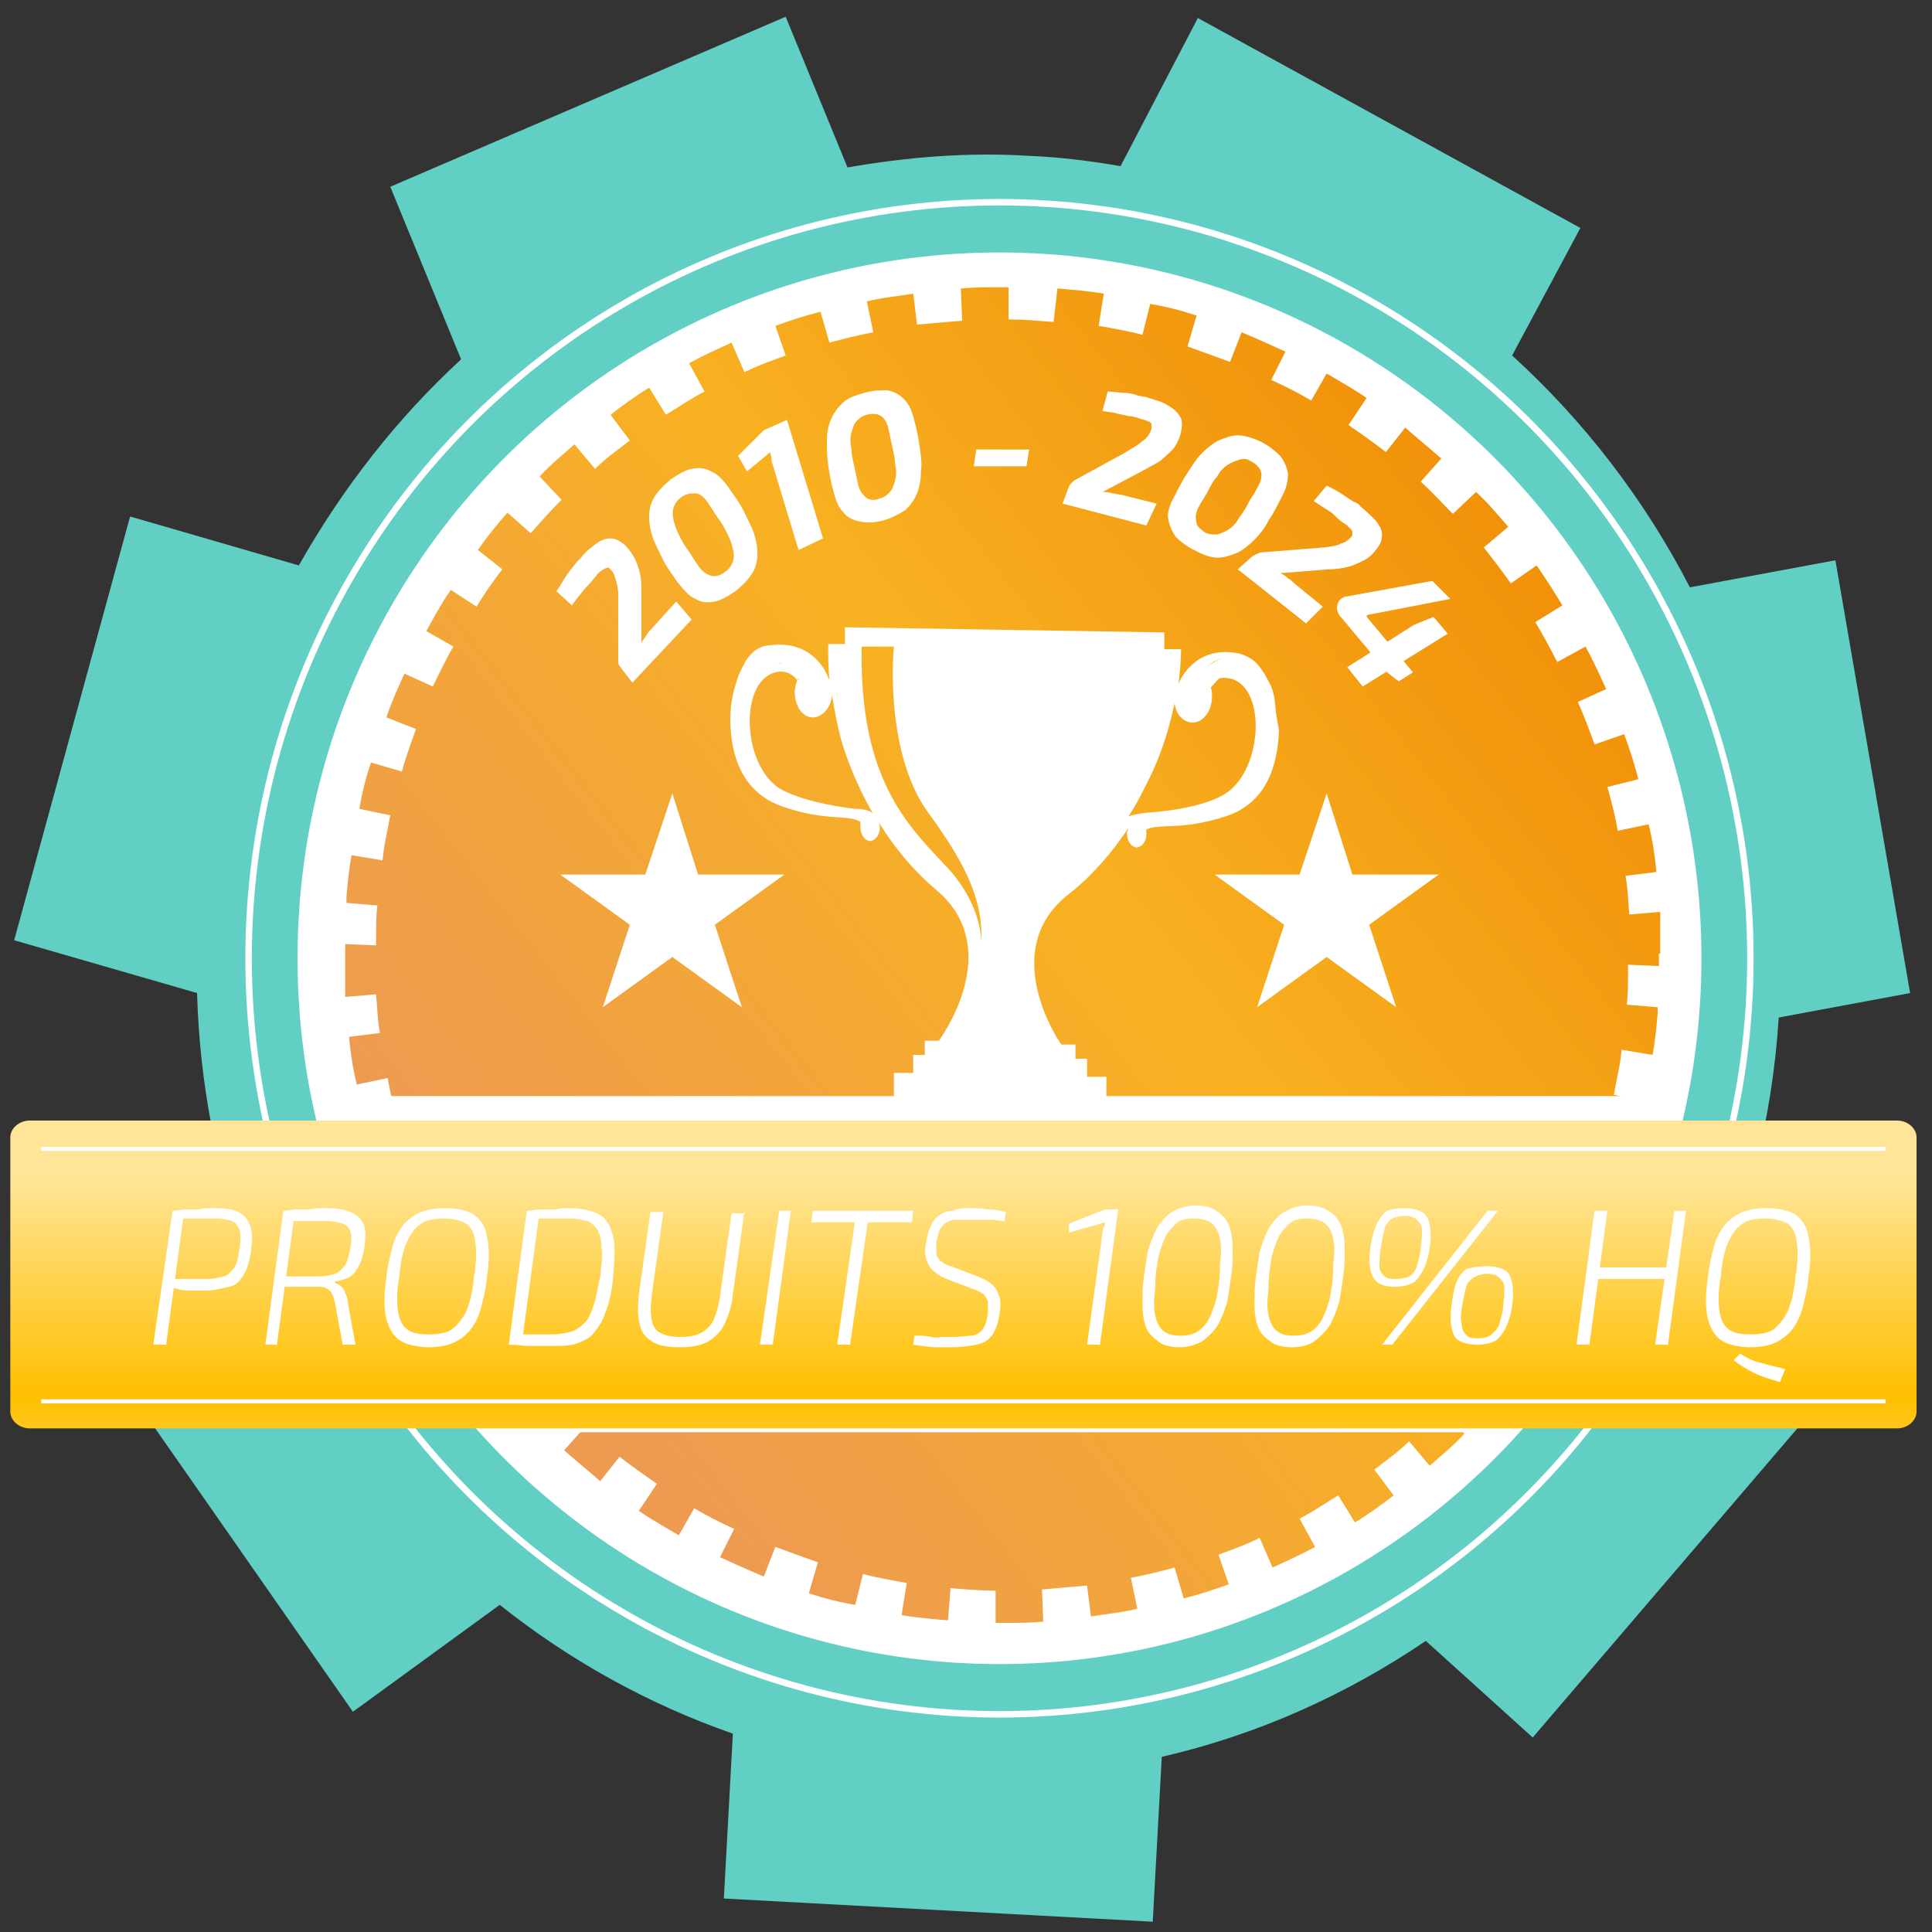 <?xml version="1.0" encoding="utf-8"?>
<!-- Generator: Adobe Illustrator 26.5.0, SVG Export Plug-In . SVG Version: 6.00 Build 0)  -->
<svg version="1.1" id="Calque_1" xmlns="http://www.w3.org/2000/svg" xmlns:xlink="http://www.w3.org/1999/xlink" x="0px" y="0px"
	 viewBox="0 0 150 150" style="enable-background:new 0 0 150 150;" xml:space="preserve">
<rect x="0" y="0" width="150" height="150" fill="#333333" stroke="none"/>
<style type="text/css">
	.st0{fill:#61CFC3;}
	.st1{fill:#FFFFFF;}
	.st2{fill:none;stroke:#FFFFFF;stroke-width:0.502;stroke-miterlimit:10;}
	.st3{fill:#EC9A51;}
	.st4{fill:url(#SVGID_1_);}
	.st5{fill:url(#SVGID_00000089535146781514513950000017126440334874914451_);}
	.st6{fill:none;stroke:#FFFFFF;stroke-width:0.31;stroke-miterlimit:10;}
</style>
<g>
	<path class="st0" d="M23.2,43.9l-13.1-3.8L1.1,73l14.2,4.1c0.2,7,1.5,13.7,3.8,19.9L8,105.1l19.4,27.8l11.4-8.3
		c5.4,4.3,11.5,7.7,18.1,10l-0.7,12.8l33.3,1.8l0.7-12.8c7.4-1.7,14.3-4.8,20.5-9l8.3,7.5l22-25.7l-8.5-7.7
		c3.1-6.9,5.1-14.5,5.6-22.5l10.2-1.9l-5.8-33.6l-11.3,2.1c-3.5-6.8-8.2-12.9-13.8-18l5.3-9.9L93,1.4L87,12.9
		c-2.3-0.4-4.7-0.7-7.1-0.8c-4.8-0.3-9.5,0.1-14.1,0.9L61,1.3L30.3,14.5l5.5,13.4C30.8,32.5,26.6,37.9,23.2,43.9z"/>
	<ellipse class="st1" cx="77.6" cy="74.4" rx="54.5" ry="54.8"/>
	<ellipse class="st2" cx="77.6" cy="74.4" rx="58.3" ry="58.7"/>
	<g>
		<polygon class="st3" points="128.8,75.2 128.8,75.2 128.8,75.2 		"/>
		<linearGradient id="SVGID_1_" gradientUnits="userSpaceOnUse" x1="42.026" y1="102.022" x2="142.248" y2="23.457">
			<stop  offset="2.793296e-03" style="stop-color:#ED9B51"/>
			<stop  offset="0.422" style="stop-color:#F8B121"/>
			<stop  offset="0.88" style="stop-color:#EE8600"/>
		</linearGradient>
		<path class="st4" d="M128.9,74c0-0.3,0-0.6,0-0.9c0-0.2,0-0.5,0-0.7c0-0.3,0-0.7,0-1l0,0c0-0.2,0-0.4,0-0.6l-2.4,0.2
			c-0.1-1-0.1-2-0.3-3l2.4-0.3c-0.1-1.2-0.3-2.5-0.6-3.7l-2.4,0.5c-0.2-1.2-0.5-2.3-0.8-3.4l2.4-0.6c-0.3-1.2-0.7-2.4-1.1-3.5
			l-2.3,0.8c-0.4-1.1-0.8-2.2-1.3-3.3l2.2-1c-0.5-1.1-1-2.2-1.6-3.3l-2.2,1.2c-0.5-1-1.1-2.1-1.7-3.1l2.1-1.3c-0.6-1-1.3-2.1-2-3.1
			l-2,1.4c-0.7-1-1.4-1.9-2.1-2.8l1.9-1.6c-0.8-0.9-1.6-1.9-2.5-2.7l-1.8,1.7c-0.8-0.8-1.6-1.7-2.5-2.5l1.6-1.8
			c-0.9-0.8-1.9-1.6-2.8-2.4l-1.5,1.9c-0.9-0.7-1.9-1.4-2.9-2.1l1.4-2.1c-1-0.7-2.1-1.3-3.1-1.9l-1.2,2.1c-1-0.6-2-1.1-3.1-1.6
			l1.1-2.2c-1.1-0.5-2.2-1-3.4-1.5l-0.9,2.3c-1.1-0.4-2.2-0.8-3.3-1.2l0.7-2.4c-1.2-0.4-2.4-0.7-3.6-0.9l-0.6,2.4
			c-1.1-0.3-2.3-0.5-3.4-0.7l0.4-2.5c-1.2-0.2-2.4-0.3-3.6-0.4L81.8,25c-1.2-0.1-2.4-0.2-3.5-0.2l0-2.5c-0.2,0-0.5,0-0.7,0
			c-1,0-2,0-3,0.1l0.1,2.5c-1.2,0.1-2.3,0.2-3.5,0.3l-0.3-2.4c-1.2,0.2-2.4,0.3-3.6,0.6l0.5,2.4c-1.1,0.2-2.3,0.5-3.4,0.8l-0.7-2.4
			c-1.2,0.3-2.4,0.7-3.5,1.1l0.8,2.3c-1.1,0.4-2.2,0.8-3.2,1.3l-1-2.3c-1.1,0.5-2.2,1-3.3,1.6l1.2,2.2c-1,0.5-2,1.2-3,1.8l-1.3-2.1
			c-1,0.6-2.1,1.4-3,2.1l1.5,2c-0.9,0.7-1.9,1.4-2.7,2.2l-1.6-1.9c-0.9,0.8-1.9,1.6-2.7,2.5l1.7,1.8c-0.8,0.8-1.6,1.7-2.4,2.6
			l-1.8-1.6c-0.8,0.9-1.6,1.9-2.3,2.9l1.9,1.5c-0.7,0.9-1.4,1.9-2,2.9l-2-1.3c-0.7,1-1.3,2.1-1.9,3.2l2.1,1.2
			c-0.6,1-1.1,2.1-1.6,3.1l-2.2-1c-0.5,1.1-1,2.2-1.4,3.4l2.3,0.9c-0.4,1.1-0.8,2.2-1.1,3.3l-2.4-0.7c-0.4,1.2-0.7,2.4-0.9,3.6
			l2.4,0.5c-0.2,1.2-0.5,2.3-0.6,3.5l-2.4-0.4c-0.2,1-0.3,2.1-0.4,3.2c0,0,0,0,0,0l0,0c0,0.2,0,0.3,0,0.5l2.4,0.2
			c-0.1,0.8-0.1,1.7-0.1,2.5c0,0.2,0,0.4,0,0.6l-2.4-0.1c0,0.2,0,0.4,0,0.6l0,0V74c0,0,0,0.1,0,0.1c0,0,0,0.1,0,0.1
			c0,0.3,0,0.6,0,0.9c0,0.2,0,0.5,0,0.7c0,0.3,0,0.7,0,1l0,0c0,0.2,0,0.4,0,0.6l2.4-0.2c0.1,1,0.1,2,0.3,3l-2.4,0.3
			c0.1,1.2,0.3,2.5,0.6,3.7l2.4-0.5c0.2,1.2,0.5,2.3,0.8,3.4l-2.4,0.6c0.3,1.2,0.7,2.4,1.1,3.5l2.3-0.8c0.4,1.1,0.8,2.2,1.3,3.3
			l-2.2,1c0.5,1.1,1,2.2,1.6,3.3l2.2-1.2c0.5,1,1.1,2.1,1.7,3.1l-2.1,1.3c0.6,1,1.3,2.1,2,3.1l2-1.4c0.7,1,1.4,1.9,2.1,2.8l-1.9,1.6
			c0.8,0.9,1.6,1.9,2.5,2.7l1.8-1.7c0.8,0.8,1.6,1.7,2.5,2.5l-1.6,1.8c0.9,0.8,1.9,1.6,2.8,2.4l1.5-1.9c0.9,0.7,1.9,1.4,2.9,2.1
			l-1.4,2.1c1,0.7,2.1,1.3,3.1,1.9l1.2-2.1c1,0.6,2,1.1,3.1,1.6l-1.1,2.2c1.1,0.5,2.2,1,3.4,1.5l0.9-2.3c1.1,0.4,2.2,0.8,3.3,1.2
			l-0.7,2.4c1.2,0.4,2.4,0.7,3.6,0.9l0.6-2.4c1.1,0.3,2.3,0.5,3.4,0.7l-0.4,2.5c1.2,0.2,2.4,0.3,3.6,0.4l0.2-2.5
			c1.2,0.1,2.4,0.2,3.5,0.2l0,2.5c0.2,0,0.5,0,0.7,0c1,0,2,0,3-0.1l-0.1-2.5c1.2-0.1,2.3-0.2,3.5-0.3l0.3,2.4
			c1.2-0.2,2.4-0.3,3.6-0.6l-0.5-2.4c1.1-0.2,2.3-0.5,3.4-0.8l0.7,2.4c1.2-0.3,2.4-0.7,3.5-1.1l-0.8-2.3c1.1-0.4,2.2-0.8,3.2-1.3
			l1,2.3c1.1-0.5,2.2-1,3.3-1.6l-1.2-2.2c1-0.5,2-1.2,3-1.8l1.3,2.1c1-0.6,2.1-1.4,3-2.1l-1.5-2c0.9-0.7,1.9-1.4,2.7-2.2l1.6,1.9
			c0.9-0.8,1.9-1.6,2.7-2.5l-1.7-1.8c0.8-0.8,1.6-1.7,2.4-2.6l1.8,1.6c0.8-0.9,1.6-1.9,2.3-2.9l-1.9-1.5c0.7-0.9,1.4-1.9,2-2.9
			l2,1.3c0.7-1,1.3-2.1,1.9-3.2l-2.1-1.2c0.6-1,1.1-2.1,1.6-3.1l2.2,1c0.5-1.1,1-2.2,1.4-3.4l-2.3-0.9c0.4-1.1,0.8-2.2,1.1-3.3
			l2.4,0.7c0.4-1.2,0.7-2.4,0.9-3.6l-2.4-0.5c0.2-1.2,0.5-2.3,0.6-3.5l2.4,0.4c0.2-1,0.3-2.1,0.4-3.2c0,0,0,0,0,0l0,0
			c0-0.2,0-0.3,0-0.5l-2.4-0.2c0.1-0.8,0.1-1.7,0.1-2.5c0-0.2,0-0.4,0-0.6l2.4,0.1c0-0.2,0-0.4,0-0.6l0,0v-0.3c0,0,0-0.1,0-0.1
			C128.9,74.1,128.9,74.1,128.9,74z"/>
	</g>
	<g>
		<path class="st1" d="M45.1,43.3c0.4-0.5,0.8-0.8,1.2-1.1c0.4-0.3,0.8-0.4,1.1-0.4c0.4,0,0.7,0.2,1.1,0.5c0.3,0.3,0.6,0.7,0.8,1.1
			c0.2,0.4,0.3,0.8,0.4,1.2c0.1,0.4,0.1,0.9,0.1,1.5l0,3.8c0.1-0.2,0.3-0.4,0.4-0.6c0.1-0.2,0.3-0.4,0.4-0.5l1.9-2.1l1.2,1.4
			l-4.6,4.9l-0.7-0.9c-0.1-0.1-0.2-0.3-0.3-0.4c-0.1-0.1-0.1-0.3-0.1-0.4l0-3.7c0-0.5,0-1,0-1.4c0-0.5-0.1-0.9-0.2-1.2
			c-0.1-0.4-0.2-0.6-0.4-0.8c-0.1-0.1-0.2-0.2-0.3-0.1c-0.1,0-0.2,0.1-0.4,0.2c-0.1,0.1-0.3,0.2-0.4,0.4c-0.2,0.2-0.4,0.5-0.6,0.7
			c-0.2,0.2-0.4,0.4-0.6,0.7c-0.2,0.2-0.4,0.5-0.7,0.9l-1.2-1.1c0.3-0.4,0.5-0.8,0.7-1.1c0.2-0.3,0.4-0.6,0.6-0.8
			C44.7,43.7,44.9,43.5,45.1,43.3z"/>
		<path class="st1" d="M57.1,45.9c-0.6,0.4-1.1,0.7-1.6,0.8c-0.5,0.1-1,0.1-1.5-0.2c-0.5-0.2-0.9-0.7-1.4-1.3
			c-0.4-0.6-0.8-1.1-1.1-1.7s-0.6-1.2-0.8-1.7c-0.2-0.6-0.3-1.1-0.3-1.7c0-0.5,0.1-1,0.4-1.5c0.3-0.5,0.7-0.9,1.3-1.4
			c0.6-0.4,1.1-0.7,1.6-0.8s1-0.1,1.5,0.2c0.5,0.2,0.9,0.6,1.4,1.3c0.4,0.6,0.8,1.1,1.1,1.7c0.3,0.6,0.6,1.2,0.8,1.7
			c0.2,0.6,0.3,1.1,0.3,1.7c0,0.5-0.1,1.1-0.4,1.5C58.1,45,57.7,45.4,57.1,45.9z M56.3,44.4c0.3-0.2,0.5-0.5,0.6-0.8
			c0.1-0.3,0.1-0.6,0-1c-0.1-0.4-0.2-0.7-0.4-1.1c-0.2-0.4-0.4-0.8-0.7-1.2s-0.5-0.8-0.8-1.2c-0.3-0.5-0.7-0.8-1-0.8s-0.7,0-1.1,0.3
			c-0.3,0.2-0.5,0.5-0.6,0.8c-0.1,0.3-0.1,0.6,0,1c0.1,0.4,0.2,0.7,0.4,1.1c0.2,0.4,0.4,0.8,0.7,1.2c0.3,0.4,0.5,0.8,0.8,1.2
			c0.3,0.5,0.7,0.7,1,0.8C55.5,44.8,55.9,44.7,56.3,44.4z"/>
		<path class="st1" d="M61.1,32.6l2.8,9.2L62,42.7l-2-6.6c-0.1-0.2-0.1-0.3-0.1-0.5s-0.1-0.3-0.1-0.5L58,36.6l-0.7-1.2l2-2
			L61.1,32.6z"/>
		<path class="st1" d="M68.6,40.4c-0.7,0.2-1.3,0.2-1.8,0.1c-0.5-0.1-1-0.3-1.3-0.7c-0.4-0.4-0.6-0.9-0.8-1.7
			c-0.2-0.7-0.3-1.3-0.4-2c-0.1-0.7-0.1-1.3-0.1-1.9c0-0.6,0.1-1.1,0.3-1.6c0.2-0.5,0.5-0.9,0.9-1.3c0.4-0.4,1-0.6,1.7-0.8
			c0.7-0.2,1.3-0.2,1.8-0.2c0.5,0.1,0.9,0.3,1.3,0.7c0.4,0.4,0.6,0.9,0.8,1.7c0.2,0.7,0.3,1.3,0.4,2c0.1,0.7,0.2,1.3,0.1,1.9
			c0,0.6-0.1,1.2-0.3,1.7c-0.2,0.5-0.5,0.9-0.9,1.3C69.8,39.9,69.3,40.2,68.6,40.4z M68.3,38.7c0.4-0.1,0.6-0.3,0.8-0.5
			c0.2-0.2,0.3-0.6,0.4-0.9c0.1-0.4,0.1-0.8,0-1.2c0-0.4-0.1-0.9-0.2-1.3c-0.1-0.5-0.2-0.9-0.3-1.4c-0.1-0.6-0.4-1-0.6-1.1
			c-0.3-0.2-0.7-0.2-1.1-0.1c-0.4,0.1-0.6,0.3-0.8,0.5c-0.2,0.2-0.3,0.6-0.4,0.9c-0.1,0.4-0.1,0.8,0,1.2c0,0.4,0.1,0.9,0.2,1.3
			c0.1,0.5,0.2,0.9,0.3,1.4c0.1,0.6,0.4,0.9,0.6,1.1S67.9,38.9,68.3,38.7z"/>
		<path class="st1" d="M79.9,34.9l-0.2,1.3l-4.1,0l0.2-1.3L79.9,34.9z"/>
		<path class="st1" d="M89.2,30.9c0.6,0.2,1.1,0.3,1.5,0.6c0.4,0.2,0.7,0.5,0.9,0.8c0.2,0.3,0.2,0.7,0.1,1.2
			c-0.1,0.5-0.3,0.9-0.5,1.2c-0.2,0.3-0.6,0.6-0.9,0.9s-0.8,0.5-1.3,0.8l-3.4,1.8c0.2,0,0.5,0,0.7,0.1c0.2,0,0.5,0.1,0.7,0.1
			l2.8,0.7L89,40.8l-6.5-1.7l0.4-1.1c0.1-0.2,0.1-0.3,0.2-0.4c0.1-0.1,0.2-0.2,0.3-0.3l3.3-1.8c0.4-0.2,0.9-0.5,1.2-0.7
			c0.4-0.2,0.7-0.5,1-0.7c0.3-0.3,0.4-0.5,0.5-0.8c0-0.2,0-0.3,0-0.4c-0.1-0.1-0.2-0.2-0.3-0.2c-0.2-0.1-0.3-0.1-0.6-0.2
			c-0.3-0.1-0.6-0.2-0.9-0.2c-0.3-0.1-0.6-0.1-0.9-0.2c-0.3-0.1-0.7-0.1-1.1-0.2l0.4-1.5c0.5,0,0.9,0.1,1.3,0.1c0.4,0,0.7,0.1,1,0.2
			C88.7,30.8,89,30.8,89.2,30.9z"/>
		<path class="st1" d="M92.7,42.7c-0.6-0.3-1.1-0.7-1.4-1c-0.3-0.4-0.5-0.9-0.6-1.4s0.1-1.1,0.5-1.8c0.3-0.6,0.6-1.2,1-1.8
			c0.4-0.6,0.7-1.1,1.1-1.5s0.9-0.8,1.3-1c0.5-0.2,1-0.4,1.5-0.4s1.2,0.2,1.8,0.5c0.6,0.3,1.1,0.7,1.5,1.1c0.3,0.4,0.5,0.8,0.6,1.4
			c0,0.5-0.1,1.1-0.5,1.8c-0.3,0.6-0.6,1.2-1,1.8c-0.3,0.6-0.7,1.1-1.1,1.5c-0.4,0.4-0.9,0.8-1.3,1c-0.5,0.2-1,0.4-1.6,0.4
			S93.3,43,92.7,42.7z M93.5,41.3c0.3,0.2,0.7,0.2,1,0.2c0.3-0.1,0.6-0.2,0.9-0.4c0.3-0.2,0.6-0.5,0.8-0.9c0.3-0.4,0.5-0.7,0.7-1.1
			c0.2-0.4,0.5-0.8,0.7-1.2c0.3-0.5,0.4-0.9,0.3-1.3c-0.1-0.3-0.4-0.6-0.8-0.8c-0.3-0.2-0.6-0.2-0.9-0.1c-0.3,0.1-0.6,0.2-0.9,0.4
			c-0.3,0.2-0.6,0.5-0.8,0.9c-0.3,0.3-0.5,0.7-0.7,1.1c-0.2,0.4-0.5,0.8-0.7,1.2c-0.3,0.5-0.3,0.9-0.2,1.3
			C92.9,40.8,93.1,41,93.5,41.3z"/>
		<path class="st1" d="M105.6,39.3c0.5,0.4,0.9,0.8,1.2,1.1c0.3,0.4,0.5,0.7,0.5,1.1s-0.1,0.7-0.4,1.1c-0.3,0.4-0.6,0.7-1,0.9
			c-0.4,0.2-0.8,0.4-1.2,0.5c-0.4,0.1-0.9,0.2-1.5,0.2l-3.8,0.3c0.2,0.1,0.4,0.2,0.6,0.4c0.2,0.1,0.4,0.3,0.5,0.4l2.2,1.8l-1.3,1.3
			l-5.3-4.2l0.9-0.8c0.1-0.1,0.2-0.2,0.4-0.3c0.1-0.1,0.3-0.1,0.4-0.2l3.7-0.3c0.5,0,1-0.1,1.4-0.1c0.5-0.1,0.9-0.1,1.2-0.3
			c0.4-0.1,0.6-0.3,0.8-0.5c0.1-0.1,0.1-0.2,0.1-0.4c0-0.1-0.1-0.2-0.2-0.3c-0.1-0.1-0.3-0.3-0.5-0.4c-0.3-0.2-0.5-0.4-0.7-0.6
			c-0.2-0.2-0.5-0.4-0.7-0.5c-0.3-0.2-0.6-0.4-0.9-0.6l1-1.2c0.4,0.2,0.8,0.4,1.1,0.6c0.3,0.2,0.6,0.4,0.9,0.6
			C105.2,39,105.5,39.1,105.6,39.3z"/>
		<path class="st1" d="M112.6,46.5l-6.2,1.2c-0.2,0-0.3,0.1-0.3,0.1s0,0.1,0.1,0.2l3.5,4.2l-1.1,0.7l-0.9-0.7l-3.6-4.3
			c-0.2-0.2-0.3-0.5-0.3-0.7c0-0.2,0.1-0.5,0.2-0.6c0.2-0.2,0.4-0.3,0.6-0.3l6.6-1.2L112.6,46.5z M112.4,49.2l-6.6,4.1l-1.2-1.5
			l5.2-3.3l1.5-0.6L112.4,49.2z"/>
	</g>
	<g>
		<polygon class="st1" points="52.2,61.6 54.2,67.9 60.9,67.9 55.5,71.8 57.6,78.2 52.2,74.3 46.8,78.2 48.9,71.8 43.5,67.9 
			50.1,67.9 		"/>
		<polygon class="st1" points="103,61.6 105,67.9 111.7,67.9 106.3,71.8 108.4,78.2 103,74.3 97.6,78.2 99.7,71.8 94.3,67.9 
			100.9,67.9 		"/>
		<g>
			<path class="st1" d="M98.8,54.1c0.3,1.7-0.1,3.7-0.7,4.5c0,0,0.7-1.2,0.4-3.3c-0.2-1.6-1-3.1-2.2-3.3c-1.7-0.3-2.3,0.8-2.5,1.3
				c-0.1-0.2-0.3-0.2-0.5-0.2s-0.4,0.1-0.5,0.2c0.1-0.3,0.5-1.3,1.4-1.9c0.6-0.3,1.4-0.6,2.3-0.3c0.5,0.2,0.9,0.4,1.3,0.8
				c-0.5-0.7-1.1-1.1-1.8-1.2c-2.9-0.5-4.2,1.6-4.5,2.4c0,0,0,0,0,0c0.1-0.9,0.2-1.8,0.2-2.7l-1.3,0l0-1.3l-24.8-0.4l0,1.3l-1.3,0
				c0,1,0,1.9,0.1,2.8c0-0.1-0.1-0.1-0.1-0.2c-0.3-0.8-1.5-2.9-4.5-2.5c-0.9,0.1-1.6,0.7-2.2,1.6c0.4-0.6,0.9-1,1.7-1.2
				c0.9-0.3,1.7,0,2.3,0.4c0.9,0.6,1.3,1.6,1.4,2c-0.1-0.2-0.3-0.3-0.5-0.3c-0.2,0-0.4,0.1-0.5,0.2c-0.1-0.4-0.5-1.5-2.2-1.3
				c-1.2,0.2-2.1,1.6-2.3,3.2c-0.4,2.1,0.1,3.3,0.1,3.3c0.4-1.7-1-3.7-0.2-5.6c-0.4,0.9-0.7,2.1-0.7,3.4c0,2.8,0.9,5.7,4,6.8
				c3.4,1.2,5.1,0.6,6.1,1.2c0,0.1,0,0.2,0,0.4c0,0.6,0.3,1,0.7,1.1c0.4,0,0.8-0.4,0.8-1c0-0.2,0-0.3-0.1-0.5
				c1.1,1.8,2.6,3.7,4.5,5.3c5.1,4.3,0.9,10.7,0.2,11.7l-1.1,0l0,1.1l-0.9,0l0,1.4l-1.5,0l0,2.4l16.5,0.3l0-2.4l-1.5,0l0-1.4l-0.9,0
				l0-1.1l-1.1,0c-0.7-1-4.7-7.6,0.6-11.7c1.9-1.5,3.4-3.3,4.6-5.1c0,0.1-0.1,0.2-0.1,0.4c0,0.6,0.3,1,0.7,1.1c0.4,0,0.8-0.4,0.8-1
				c0-0.1,0-0.2,0-0.4c1.1-0.5,2.7,0.1,6.1-1c3.2-1,4.1-3.9,4.2-6.7C99.1,55.6,99,54.8,98.8,54.1L98.8,54.1z M66.4,62.8
				c-1.7-0.2-4.4-0.7-5.9-1.6c-2.9-1.9-3.1-8.3-0.3-9c0.7-0.2,1.3,0.1,1.7,0.6c-0.1,0.3-0.2,0.6-0.2,0.9c0,1.1,0.6,2,1.4,2
				c0.7,0,1.4-0.7,1.5-1.7c0.2,1.2,0.4,2.3,0.7,3.4l0,0c0,0,0.7,2.7,2.5,5.8C67.7,63,67.2,62.8,66.4,62.8L66.4,62.8z M67.9,63.2
				C67.9,63.2,67.9,63.2,67.9,63.2C67.9,63.2,67.9,63.2,67.9,63.2z M76.2,73.3l0-0.1c0-0.6-0.2-3.3-2.8-6c-2.9-3.1-6.7-6.7-6.5-17
				l2.5,0c0,0-0.8,8,2.6,12.8c3.3,4.5,4.3,7.1,4.2,10.2C76.2,73.3,76.2,73.3,76.2,73.3z M95,61.7c-1.5,0.9-4.3,1.3-6,1.4
				c-0.8,0.1-1.2,0.2-1.4,0.3c0.6-0.9,1-1.7,1.4-2.5c1-1.9,1.7-4,2.2-6.3c0.1,0.9,0.7,1.5,1.4,1.5c0.8,0,1.5-0.9,1.5-2
				c0-0.3,0-0.6-0.2-0.9c0.4-0.5,0.9-0.7,1.7-0.5C98.4,53.5,98,60,95,61.7L95,61.7z"/>
			<path class="st1" d="M57,58.3c0,0-0.3-4.6,0.4-6C58,51,59,48.9,62.2,51s1,2.1,1,2.1l-0.5,0.5c0,0-1.4-2-2.1-2.1
				c-2.6-0.5-3.1,7.4-3.1,7.4L57,58.3z"/>
			<path class="st1" d="M98.6,59.3c0,0,1-4.3,0-6.2c-0.7-1.3-1.7-3.5-4.8-1.4c-3.1,2.1-1,2.1-1,2.1l0.5,0.5c0,0,1.4-2,2.1-2.1
				c2.6-0.5,2.8,7.3,2.8,7.3L98.6,59.3z"/>
		</g>
	</g>
	<rect x="25.1" y="85.1" class="st1" width="105" height="2"/>
	<rect x="39.1" y="108.2" class="st1" width="77" height="3"/>
	
		<linearGradient id="SVGID_00000057856274417837900310000009296603498144436619_" gradientUnits="userSpaceOnUse" x1="74.824" y1="86.058" x2="74.824" y2="126.827">
		<stop  offset="0.131" style="stop-color:#FFE597"/>
		<stop  offset="0.545" style="stop-color:#FFBF00"/>
		<stop  offset="0.885" style="stop-color:#FFE597"/>
	</linearGradient>
	<path style="fill:url(#SVGID_00000057856274417837900310000009296603498144436619_);" d="M2.3,110.9h145c0.8,0,1.5-0.6,1.5-1.3
		V88.3c0-0.7-0.7-1.3-1.5-1.3H2.3c-0.8,0-1.5,0.6-1.5,1.3v21.3C0.8,110.3,1.5,110.9,2.3,110.9z"/>
	<g>
		<path class="st1" d="M14.3,94l-1.4,10.4h-1L13.4,94H14.3z M16.7,93.8c0.8,0,1.4,0.1,1.8,0.3s0.7,0.5,0.9,1
			c0.2,0.5,0.2,1.1,0.1,1.9c-0.1,0.9-0.3,1.5-0.6,2c-0.3,0.5-0.6,0.8-1.1,0.9s-1.1,0.3-1.8,0.3c-0.4,0-0.8,0-1.1,0s-0.7,0-1-0.1
			s-0.5-0.1-0.8-0.1c-0.2,0-0.4,0-0.4-0.1l0.1-0.6c0.5,0,1,0,1.6,0c0.5,0,1.1,0,1.6,0c0.6,0,1-0.1,1.4-0.2c0.3-0.1,0.6-0.4,0.8-0.7
			c0.2-0.3,0.3-0.8,0.4-1.5c0.1-0.6,0.1-1.1,0-1.4s-0.3-0.6-0.6-0.7c-0.3-0.1-0.7-0.2-1.2-0.2c-0.8,0-1.5,0-2,0s-1,0-1.2,0L13.4,94
			c0.4,0,0.7-0.1,1-0.1c0.3,0,0.7,0,1,0C15.8,93.8,16.2,93.8,16.7,93.8z"/>
		<path class="st1" d="M22.9,94l-1.4,10.4h-0.9L22,94H22.9z M25.4,93.8c0.7,0,1.3,0.1,1.8,0.3s0.8,0.5,1,0.9c0.2,0.4,0.2,1,0.1,1.8
			c-0.1,0.6-0.2,1-0.4,1.4c-0.2,0.4-0.4,0.7-0.7,0.9c-0.3,0.2-0.7,0.3-1.2,0.4l0,0.1c0.2,0.1,0.3,0.1,0.5,0.3
			c0.1,0.1,0.3,0.3,0.3,0.5c0.1,0.2,0.2,0.4,0.2,0.7l0.6,3.3h-1l-0.6-3.3c-0.1-0.4-0.2-0.7-0.4-0.9s-0.5-0.3-0.8-0.3
			c-0.6,0-1.1,0-1.6,0c-0.4,0-0.8,0-1.1,0c-0.3,0-0.5,0-0.7,0l0.1-0.8h3.2c0.5,0,1-0.1,1.3-0.2s0.6-0.4,0.8-0.7s0.3-0.8,0.4-1.3
			c0.1-0.6,0.1-1,0-1.3c-0.1-0.3-0.3-0.5-0.6-0.6c-0.3-0.1-0.7-0.2-1.3-0.2c-0.8,0-1.5,0-2.1,0c-0.6,0-1,0-1.2,0L22,94
			c0.4,0,0.7-0.1,1-0.1s0.7,0,1,0C24.5,93.8,24.9,93.8,25.4,93.8z"/>
		<path class="st1" d="M34.6,93.8c0.9,0,1.7,0.2,2.2,0.5c0.5,0.4,0.9,0.9,1,1.7c0.2,0.8,0.2,1.9,0,3.2c-0.1,1-0.3,1.8-0.5,2.5
			s-0.5,1.2-0.9,1.7c-0.4,0.4-0.8,0.7-1.3,0.9c-0.5,0.2-1.1,0.3-1.8,0.3c-0.9,0-1.7-0.2-2.2-0.5c-0.5-0.3-0.9-0.9-1.1-1.7
			c-0.2-0.8-0.2-1.9,0-3.2c0.1-1,0.3-1.8,0.5-2.5c0.2-0.7,0.5-1.2,0.9-1.7c0.4-0.4,0.8-0.7,1.3-0.9S33.9,93.8,34.6,93.8z M34.5,94.6
			c-0.7,0-1.4,0.1-1.8,0.4c-0.5,0.3-0.8,0.8-1.1,1.4s-0.5,1.6-0.6,2.7c-0.2,1.1-0.2,2-0.1,2.7c0.1,0.6,0.3,1.1,0.7,1.4
			c0.4,0.3,0.9,0.4,1.7,0.4c0.7,0,1.4-0.1,1.8-0.4s0.8-0.8,1.1-1.4c0.3-0.7,0.5-1.6,0.6-2.7c0.2-1.1,0.2-2,0.1-2.7
			c-0.1-0.7-0.3-1.1-0.7-1.4C35.8,94.8,35.3,94.6,34.5,94.6z"/>
		<path class="st1" d="M44.2,93.8c1,0,1.8,0.2,2.3,0.5c0.6,0.3,0.9,0.9,1.1,1.7c0.2,0.8,0.1,1.8,0,3.2c-0.1,1.1-0.3,2-0.6,2.7
			c-0.2,0.7-0.6,1.2-0.9,1.6s-0.8,0.6-1.3,0.8c-0.5,0.2-1.2,0.2-1.9,0.2c-0.6,0-1.1,0-1.7,0c-0.6,0-1.1-0.1-1.7-0.1l0.5-0.8
			c0.4,0,0.9,0,1.4,0c0.5,0,1,0,1.4,0c0.6,0,1.1-0.1,1.5-0.2s0.8-0.4,1.1-0.7c0.3-0.3,0.5-0.8,0.7-1.4c0.2-0.6,0.3-1.3,0.5-2.2
			c0.1-0.9,0.2-1.6,0.1-2.2c0-0.6-0.1-1-0.3-1.4c-0.2-0.3-0.5-0.6-0.8-0.7c-0.4-0.1-0.8-0.2-1.4-0.2c-0.3,0-0.6,0-1,0
			c-0.4,0-0.7,0-1.1,0s-0.7,0-0.9,0L40.9,94c0.3,0,0.7-0.1,1.1-0.1c0.4,0,0.8,0,1.2,0C43.5,93.8,43.9,93.8,44.2,93.8z M41.9,94
			l-1.4,10.4h-1L40.9,94H41.9z"/>
		<path class="st1" d="M57.8,94l-0.9,6.5c-0.1,1-0.4,1.8-0.7,2.4s-0.8,1-1.3,1.3c-0.6,0.3-1.3,0.4-2.1,0.4c-0.9,0-1.6-0.1-2.1-0.4
			c-0.5-0.3-0.9-0.7-1-1.3c-0.2-0.6-0.2-1.4-0.1-2.4l0.9-6.4h1l-0.9,6.5c-0.1,0.8-0.1,1.4,0,1.9c0.1,0.5,0.3,0.8,0.7,1
			s0.9,0.3,1.5,0.3c0.7,0,1.2-0.1,1.6-0.3c0.4-0.2,0.8-0.6,1-1c0.2-0.5,0.4-1.1,0.5-1.9l0.9-6.4H57.8z"/>
		<path class="st1" d="M61.4,94L60,104.4h-1L60.5,94H61.4z"/>
		<path class="st1" d="M70.9,94l-0.1,0.9H63l0.1-0.9H70.9z M67.5,94L66,104.4h-1L66.5,94H67.5z"/>
		<path class="st1" d="M75.2,93.8c0.5,0,1,0,1.5,0.1c0.5,0,1,0.1,1.4,0.2l-0.1,0.7c-0.4,0-0.7-0.1-1-0.1s-0.6,0-0.9,0
			c-0.3,0-0.6,0-1,0c-0.3,0-0.6,0-0.9,0c-0.3,0-0.5,0.1-0.7,0.2c-0.2,0.1-0.4,0.3-0.5,0.5c-0.1,0.2-0.2,0.6-0.3,1c0,0.4,0,0.6,0,0.9
			s0.2,0.4,0.3,0.6c0.2,0.1,0.4,0.3,0.8,0.4l2.1,0.8c0.5,0.2,0.9,0.4,1.2,0.7c0.3,0.3,0.4,0.6,0.5,0.9s0.1,0.8,0,1.3
			c-0.1,0.7-0.3,1.3-0.6,1.7s-0.7,0.6-1.2,0.7c-0.5,0.1-1.2,0.2-1.9,0.2c-0.3,0-0.7,0-1.2,0c-0.5,0-1.1-0.1-1.8-0.2l0.1-0.7
			c0.5,0,0.9,0,1.3,0.1s0.6,0,0.9,0c0.3,0,0.5,0,0.8,0c0.6,0,1.1-0.1,1.4-0.1s0.7-0.2,0.9-0.5c0.2-0.3,0.3-0.6,0.4-1.2
			c0-0.4,0-0.7,0-0.9c0-0.2-0.2-0.4-0.3-0.6c-0.2-0.1-0.4-0.3-0.8-0.4l-2.1-0.8c-0.5-0.2-0.8-0.4-1.1-0.7c-0.3-0.3-0.4-0.6-0.5-0.9
			c-0.1-0.4-0.1-0.8,0-1.2c0.1-0.6,0.2-1,0.4-1.4s0.4-0.6,0.7-0.8c0.3-0.2,0.7-0.3,1-0.3C74.3,93.8,74.8,93.8,75.2,93.8z"/>
		<path class="st1" d="M86.8,94l-1.4,10.4h-1l1.2-8.7c0-0.1,0-0.3,0.1-0.4s0.1-0.3,0.1-0.4L83,95.7l0-0.7l2.8-1.1H86.8z"/>
		<path class="st1" d="M91.6,104.6c-0.6,0-1.2-0.1-1.6-0.4s-0.8-0.6-1-1.1s-0.3-1.1-0.3-1.9c0-0.6,0-1.3,0.1-2
			c0.1-0.7,0.2-1.4,0.3-2c0.2-0.7,0.4-1.2,0.7-1.8c0.3-0.5,0.7-1,1.2-1.3c0.5-0.3,1.1-0.5,1.8-0.5c0.7,0,1.2,0.1,1.6,0.4
			c0.4,0.2,0.8,0.6,1,1.1s0.3,1.1,0.3,1.9c0,0.6,0,1.3-0.1,2c-0.1,0.7-0.2,1.4-0.3,2c-0.2,0.7-0.4,1.2-0.7,1.8
			c-0.3,0.5-0.7,0.9-1.2,1.3C92.9,104.4,92.3,104.6,91.6,104.6z M91.6,103.7c0.6,0,1.1-0.1,1.5-0.4c0.4-0.3,0.7-0.7,0.9-1.2
			s0.4-1,0.5-1.6s0.2-1.2,0.2-1.8c0-0.6,0.1-1.1,0.1-1.6c0-0.9-0.2-1.5-0.5-1.9s-0.9-0.6-1.6-0.6c-0.6,0-1.1,0.1-1.4,0.4
			s-0.7,0.7-0.9,1.2s-0.4,1-0.5,1.6s-0.2,1.2-0.2,1.8c0,0.6-0.1,1.1-0.1,1.6c0,0.9,0.2,1.5,0.5,1.9S90.9,103.7,91.6,103.7z"/>
		<path class="st1" d="M100.3,104.6c-0.6,0-1.2-0.1-1.6-0.4s-0.8-0.6-1-1.1s-0.3-1.1-0.3-1.9c0-0.6,0-1.3,0.1-2
			c0.1-0.7,0.2-1.4,0.3-2c0.2-0.7,0.4-1.2,0.7-1.8c0.3-0.5,0.7-1,1.2-1.3c0.5-0.3,1.1-0.5,1.8-0.5c0.7,0,1.2,0.1,1.6,0.4
			c0.4,0.2,0.8,0.6,1,1.1s0.3,1.1,0.3,1.9c0,0.6,0,1.3-0.1,2c-0.1,0.7-0.2,1.4-0.3,2c-0.2,0.7-0.4,1.2-0.7,1.8
			c-0.3,0.5-0.7,0.9-1.2,1.3C101.7,104.4,101.1,104.6,100.3,104.6z M100.4,103.7c0.6,0,1.1-0.1,1.5-0.4c0.4-0.3,0.7-0.7,0.9-1.2
			s0.4-1,0.5-1.6s0.2-1.2,0.2-1.8c0-0.6,0.1-1.1,0.1-1.6c0-0.9-0.2-1.5-0.5-1.9s-0.9-0.6-1.6-0.6c-0.6,0-1.1,0.1-1.4,0.4
			s-0.7,0.7-0.9,1.2s-0.4,1-0.5,1.6s-0.2,1.2-0.2,1.8c0,0.6-0.1,1.1-0.1,1.6c0,0.9,0.2,1.5,0.5,1.9S99.7,103.7,100.4,103.7z"/>
		<path class="st1" d="M109,93.8c0.6,0,1,0.1,1.4,0.3s0.5,0.6,0.6,1c0.1,0.5,0.1,1.1,0,1.8c-0.1,0.7-0.3,1.3-0.5,1.7
			c-0.2,0.4-0.5,0.8-0.8,1c-0.4,0.2-0.8,0.3-1.4,0.3s-1-0.1-1.3-0.3s-0.5-0.6-0.6-1s-0.1-1.1,0-1.8c0.1-0.7,0.3-1.3,0.5-1.8
			c0.2-0.4,0.5-0.8,0.8-1C108,93.9,108.5,93.8,109,93.8z M109.1,94.4c-0.4,0-0.8,0.1-1,0.2s-0.5,0.4-0.6,0.8
			c-0.1,0.4-0.2,0.9-0.3,1.5c-0.1,0.6-0.1,1-0.1,1.4c0,0.4,0.2,0.6,0.4,0.8c0.2,0.2,0.5,0.2,0.9,0.2c0.4,0,0.8-0.1,1-0.2
			s0.5-0.4,0.6-0.8c0.1-0.4,0.3-0.9,0.3-1.4c0.1-0.6,0.1-1.1,0.1-1.4c0-0.4-0.2-0.6-0.4-0.8C109.8,94.5,109.5,94.4,109.1,94.4z
			 M116.3,94l-8.2,10.4h-0.8l8.2-10.4H116.3z M115.4,98.3c0.6,0,1,0.1,1.4,0.3s0.5,0.6,0.6,1s0.1,1.1,0,1.8
			c-0.1,0.7-0.3,1.3-0.5,1.7c-0.2,0.4-0.5,0.8-0.8,1c-0.4,0.2-0.8,0.3-1.4,0.3c-0.6,0-1-0.1-1.4-0.3s-0.5-0.6-0.6-1
			c-0.1-0.5-0.1-1.1,0-1.8s0.2-1.3,0.4-1.8s0.5-0.8,0.8-1C114.4,98.4,114.9,98.3,115.4,98.3z M115.5,98.9c-0.4,0-0.8,0.1-1.1,0.3
			c-0.3,0.2-0.5,0.4-0.6,0.8s-0.2,0.9-0.3,1.5c-0.1,0.6-0.1,1,0,1.4c0,0.4,0.2,0.6,0.4,0.8c0.2,0.2,0.5,0.2,0.9,0.2
			c0.4,0,0.8-0.1,1-0.3s0.5-0.4,0.6-0.8c0.1-0.4,0.3-0.9,0.3-1.4c0.1-0.6,0.1-1.1,0.1-1.4c0-0.4-0.2-0.6-0.4-0.8
			C116.2,99,115.9,98.9,115.5,98.9z"/>
		<path class="st1" d="M124.8,94l-1.4,10.4h-1l1.4-10.4H124.8z M129.5,98.4l-0.1,0.9H124l0.1-0.9H129.5z M130.9,94l-1.4,10.4h-1
			L130,94H130.9z"/>
		<path class="st1" d="M137.2,93.8c0.9,0,1.7,0.2,2.2,0.5c0.5,0.4,0.9,0.9,1,1.7c0.2,0.8,0.2,1.9,0,3.2c-0.1,1-0.3,1.8-0.5,2.5
			s-0.5,1.2-0.9,1.7c-0.4,0.4-0.8,0.7-1.3,0.9c-0.5,0.2-1.1,0.3-1.8,0.3c-0.9,0-1.7-0.2-2.2-0.5c-0.5-0.3-0.9-0.9-1.1-1.7
			c-0.2-0.8-0.2-1.9,0-3.2c0.1-1,0.3-1.8,0.5-2.5c0.2-0.7,0.5-1.2,0.9-1.7c0.4-0.4,0.8-0.7,1.3-0.9S136.4,93.8,137.2,93.8z
			 M137.1,94.6c-0.7,0-1.4,0.1-1.8,0.4c-0.5,0.3-0.8,0.8-1.1,1.4s-0.5,1.6-0.6,2.7c-0.2,1.1-0.2,2-0.1,2.7c0.1,0.6,0.3,1.1,0.7,1.4
			c0.4,0.3,0.9,0.4,1.7,0.4c0.7,0,1.4-0.1,1.8-0.4s0.8-0.8,1.1-1.4c0.3-0.7,0.5-1.6,0.6-2.7c0.2-1.1,0.2-2,0.1-2.7
			c-0.1-0.7-0.3-1.1-0.7-1.4C138.4,94.8,137.8,94.6,137.1,94.6z M135.1,105.1c0.5,0.3,1,0.6,1.6,0.7c0.6,0.2,1.2,0.3,1.9,0.5l-0.4,1
			c-0.7-0.2-1.4-0.4-2-0.7c-0.6-0.3-1.1-0.6-1.6-1L135.1,105.1z"/>
	</g>
	<g>
		<line class="st6" x1="3.2" y1="108.8" x2="146.4" y2="108.8"/>
	</g>
	<g>
		<line class="st6" x1="146.4" y1="89.2" x2="3.2" y2="89.2"/>
	</g>
</g>
</svg>
